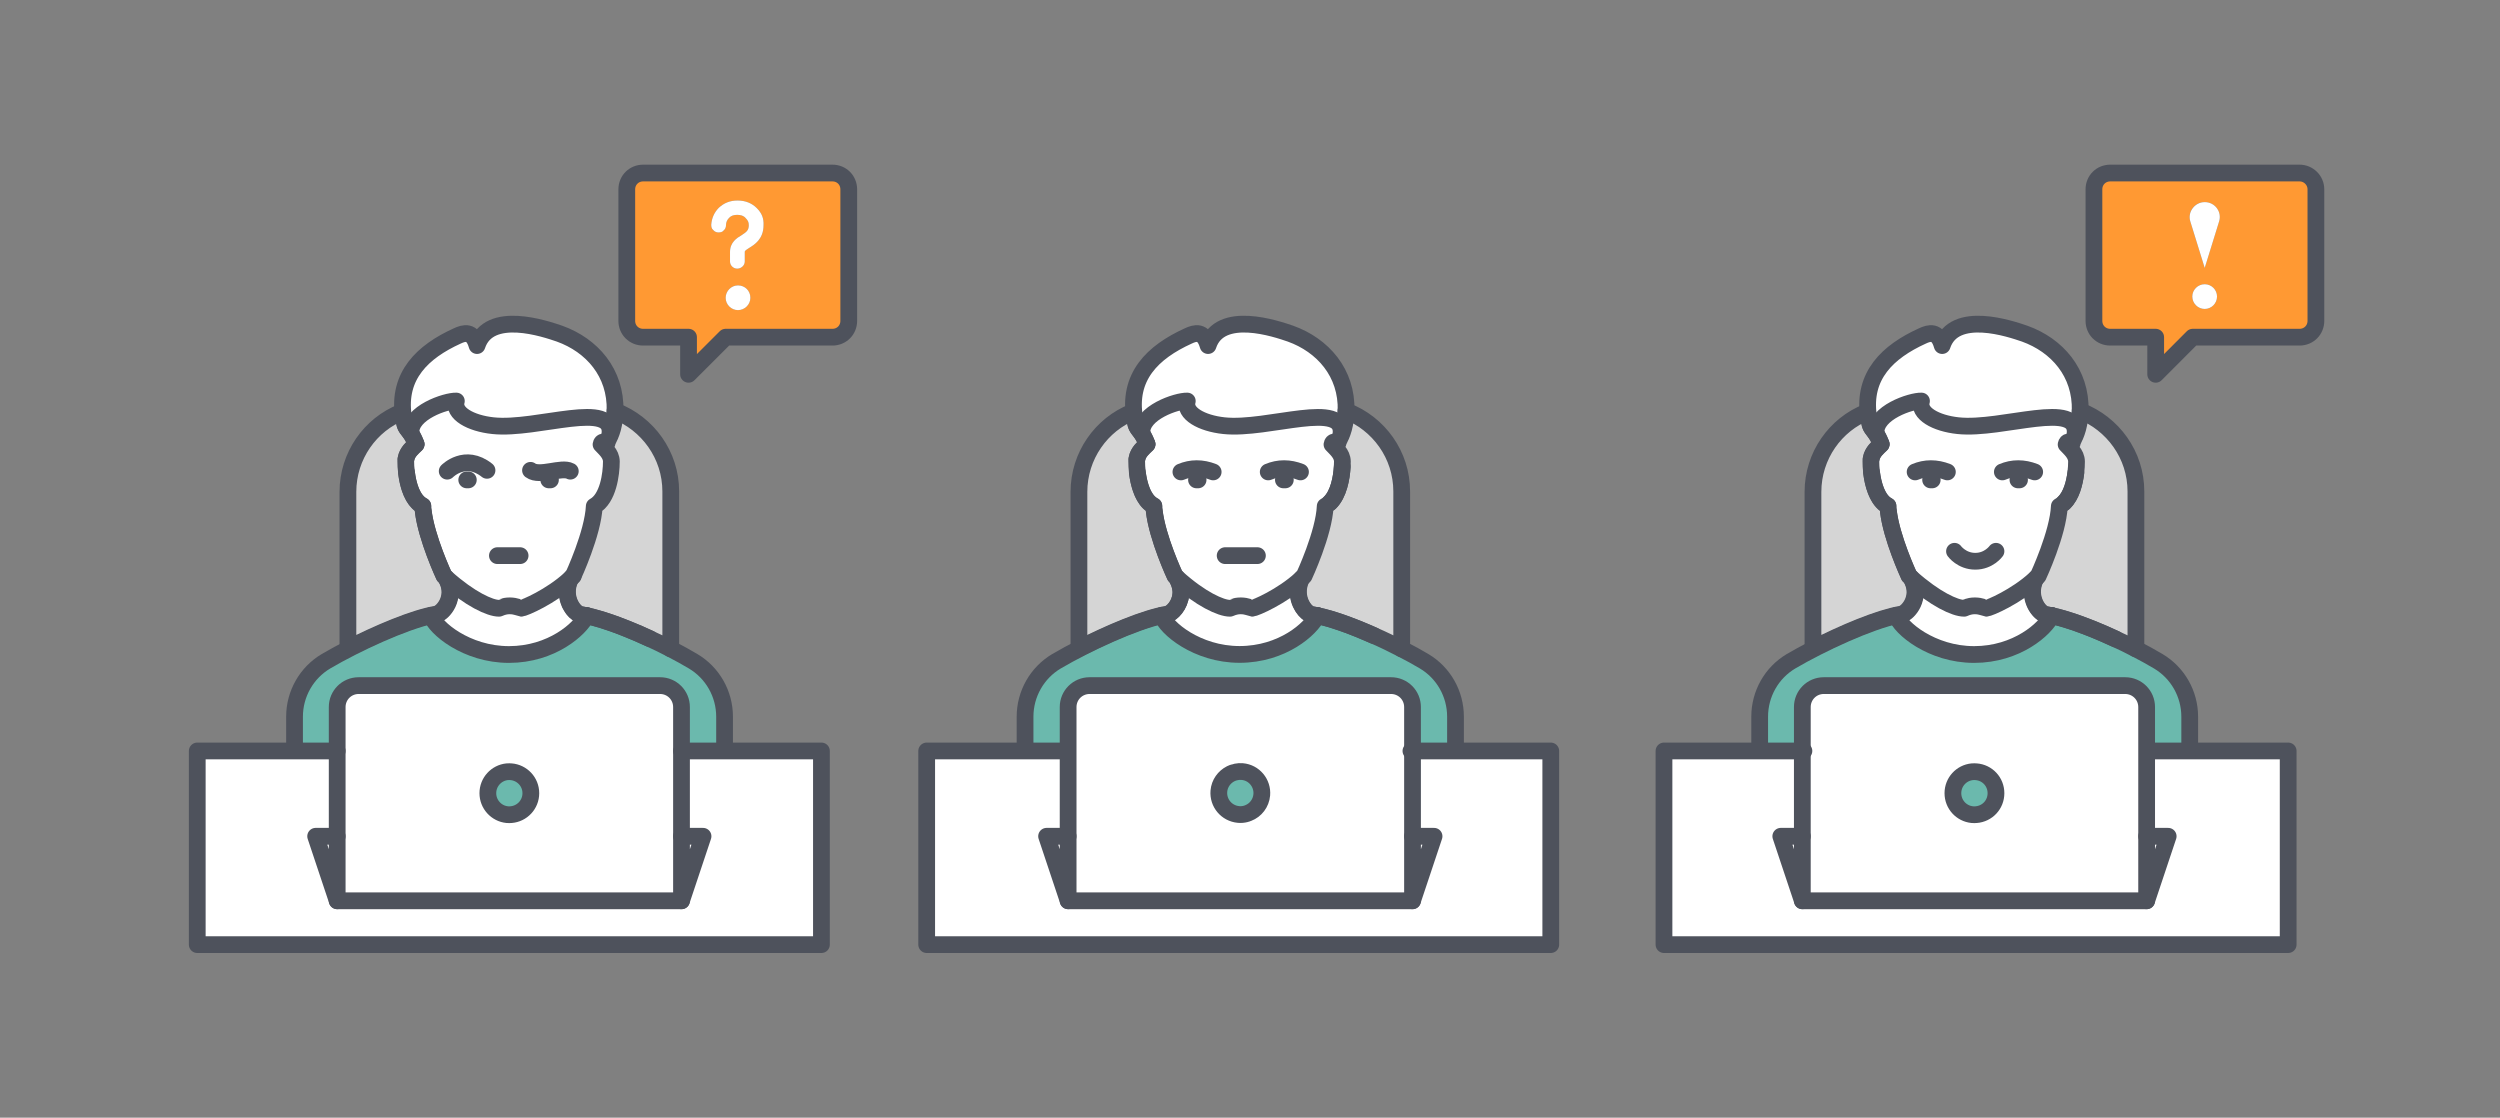 <?xml version="1.0" encoding="UTF-8"?> <svg xmlns="http://www.w3.org/2000/svg" id="Icon_1" data-name="Icon 1" viewBox="0 0 298.35 133.38"><rect x="0" y="0" width="298.35" height="133.38" fill="#808080" stroke="none"/><defs><style> .cls-1 { fill: #fff; } .cls-2 { fill: #f93; } .cls-3 { fill: none; stroke: #4e525c; stroke-linecap: round; stroke-linejoin: round; stroke-width: 2px; } .cls-4 { fill: #d5d5d5; } .cls-5 { fill: #6bb9ad; } </style></defs><g><polygon class="cls-1" points="273.07 89.62 273.07 112.73 198.58 112.73 198.58 89.62 210 89.62 215.09 89.62 215.09 99.8 212.52 99.8 215.09 107.5 256.18 107.5 258.75 99.8 256.18 99.8 256.18 89.62 256.37 89.62 261.32 89.62 273.07 89.62"></polygon><polygon class="cls-1" points="215.09 99.8 215.09 107.5 212.52 99.8 215.09 99.8"></polygon><polygon class="cls-1" points="258.75 99.8 256.18 107.5 256.18 99.8 258.75 99.8"></polygon><path class="cls-1" d="M215.09,89.62v-5.24c0-1.42,1.14-2.56,2.56-2.56h35.96c1.43,0,2.57,1.14,2.57,2.56v23.12h-41.09v-17.88ZM238.2,94.66c0-1.36-1.03-2.46-2.37-2.56-.06-.01-.13-.01-.2-.01-.09,0-.18,0-.26.01-1.33.1-2.37,1.21-2.37,2.56s1.04,2.46,2.37,2.56c.08.01.17.01.26.01.07,0,.14,0,.2-.01,1.34-.1,2.37-1.2,2.37-2.56Z"></path><path class="cls-1" d="M223.88,51.71h0c-.32-.45-.58-.66-.7-1.1-.05-.21-.11-.47-.15-.72-.02-.08-.03-.15-.04-.23-.69-4.85,2.32-7.69,6.42-9.56.81-.38,1.86-.71,2.38,1.14,1.43-4.32,8.18-1.99,9.85-1.42,3.84,1.38,6.75,4.65,6.62,9.22h-.01v.03s-.05-.02-.07-.03c0,.29,0,.62-.04.91-.12.94-.32,1.55-.51,1.98.68-4.35-8.67-.56-13.94-1.13-2.66-.28-4.8-1.47-4.37-2.94-1.19-.05-5.57,1.37-5.43,3.85Z"></path><path class="cls-1" d="M223.87,51.72h0c-.14-2.49,4.24-3.91,5.43-3.86-.43,1.47,1.71,2.66,4.37,2.94,5.27.57,14.62-3.22,13.94,1.13v.02c-.18.41-.34.67-.39.92-.09-.06-.26-.14-.4-.13-.15,0-.28.06-.32.3.38.43,1.24,1.09,1.24,2.04,0,1.48-.38,4.43-2.05,5.33-.14,3.24-2.52,8.33-2.52,8.33-.1.09-.14.14-.24.23l-.09.15c-2.2,2.03-5.43,3.47-5.84,3.47-.05,0-.57-.29-1.33-.29s-1.24.29-1.28.29c-1.07,0-3.45-1.08-6.35-3.66l-.03-.05s.05.05-.19-.19c0,0-2.09-4.47-2.47-7.7-.02-.2-.04-.39-.05-.58v-.05c-1.25-.64-1.77-2.48-1.96-3.99-.06-.5-.08-.96-.08-1.33,0-.11.01-.21.04-.31.15-.79.81-1.31,1.19-1.69,0-.01-.01-.03-.01-.04h.01c-.22-.62-.44-1-.63-1.28Z"></path><path class="cls-5" d="M245.83,73.72c.19.06.39.12.6.18,2.53.77,5.65,2.12,8.4,3.54v-.03s.05.02.07.03c.95.49,1.85.99,2.66,1.47,2.33,1.38,3.76,3.9,3.76,6.62v4.09h-5.14v-5.24c0-1.42-1.14-2.56-2.57-2.56h-35.96c-1.42,0-2.56,1.14-2.56,2.56v5.24h-5.09v-4.09c0-2.72,1.42-5.24,3.75-6.62,3.67-2.15,9.16-4.68,12.57-5.44.42,1.44,4.16,4.64,9.27,4.64s8.5-3.05,9.25-4.63c.31.07.63.15.97.24.01,0,.01,0,.02,0Z"></path><path class="cls-1" d="M228.05,68.93c2.9,2.58,5.28,3.66,6.35,3.66.04,0,.52-.29,1.28-.29s1.28.29,1.33.29c.41,0,3.64-1.44,5.84-3.47l-.05.09c-.77,1.79.12,3.45.94,3.97h.01c.09.07.18.12.27.14.05.01.09.02.13.03.16.02.32.05.5.09.07.02.13.03.19.04-.75,1.58-4.16,4.63-9.25,4.63s-8.85-3.2-9.27-4.64c.21-.05.42-.09.61-.12.81-.14,2.38-2,1.28-4.14h-.01s0,0,0,0c0-.02-.01-.04-.02-.06l-.12-.23Z"></path><path class="cls-1" d="M135.43,50.04c-.92-5.09,2.15-8.02,6.36-9.94.81-.38,1.85-.71,2.38,1.14,1.42-4.32,8.18-1.99,9.84-1.42,3.84,1.38,6.77,4.66,6.63,9.23-.01,0-.01,0-.02,0v.02s-.04-.01-.06-.02c0,.29,0,.62-.05.91-.12.92-.31,1.52-.49,1.95.63-4.3-8.69-.53-13.95-1.1-2.66-.28-4.8-1.47-4.38-2.94-1.19-.05-5.56,1.37-5.42,3.85h-.01c-.32-.45-.58-.66-.7-1.1-.02-.06-.03-.13-.05-.2-.03-.12-.05-.24-.08-.37Z"></path><path class="cls-1" d="M136.26,51.72h.01c-.14-2.49,4.23-3.91,5.42-3.86-.42,1.47,1.72,2.66,4.38,2.94,5.26.57,14.58-3.2,13.95,1.1,0,.01,0,.02-.01.03-.18.42-.34.68-.39.94-.08-.05-.25-.14-.4-.13-.15,0-.28.06-.32.3.38.43,1.23,1.09,1.23,2.04,0,1.48-.38,4.43-2.04,5.33-.15,3.24-2.52,8.33-2.52,8.33-.1.09-.15.14-.24.23l-.09.15c-2.21,2.03-5.43,3.47-5.84,3.47-.05,0-.57-.29-1.33-.29s-1.24.29-1.29.29c-1.06,0-3.48-1.08-6.34-3.66l-.03-.05s.05.05-.19-.19c0,0-2.09-4.47-2.47-7.7-.02-.2-.04-.39-.05-.58v-.05c-1.25-.64-1.78-2.48-1.97-3.99-.06-.5-.08-.96-.08-1.33,0-.11.01-.21.04-.31.16-.79.82-1.31,1.2-1.69-.01-.01-.01-.03-.01-.04h.01c-.22-.61-.44-1-.63-1.28Z"></path><path class="cls-1" d="M140.44,68.93c2.86,2.58,5.28,3.66,6.34,3.66.05,0,.53-.29,1.29-.29s1.28.29,1.33.29c.41,0,3.63-1.44,5.84-3.47l-.05.09h0c-.73,1.69.03,3.26.8,3.87h.01c.09.08.17.14.26.18s.19.08.27.09c.21.03.43.07.65.12-.73,1.58-4.15,4.64-9.26,4.64s-8.84-3.2-9.26-4.64c.21-.05.42-.09.61-.12.58-.1,1.55-1.09,1.65-2.42.01-.19.01-.38-.01-.58-.04-.38-.15-.78-.36-1.19l-.11-.23Z"></path><path class="cls-5" d="M167.28,77.44c.96.49,1.86.99,2.67,1.47,2.33,1.38,3.75,3.9,3.75,6.62v4.09h-5.13v-5.24c0-1.42-1.14-2.56-2.57-2.56h-35.96c-1.43,0-2.57,1.14-2.57,2.56v5.24h-5.14v-4.09c0-2.72,1.43-5.24,3.76-6.62,3.67-2.15,9.16-4.68,12.57-5.44.42,1.44,4.16,4.64,9.26,4.64s8.53-3.06,9.26-4.64h.01c.14.03.28.06.42.1.19.05.39.1.59.15.41.1.83.23,1.27.38,2.4.79,5.23,2.03,7.75,3.34v-.03l.06.03Z"></path><polygon class="cls-1" points="185.07 89.62 185.07 112.73 110.59 112.73 110.59 89.62 122.33 89.62 127.28 89.62 127.47 89.62 127.47 99.8 124.9 99.8 127.47 107.5 168.57 107.5 171.14 99.8 168.57 99.8 168.57 89.62 173.7 89.62 185.07 89.62"></polygon><path class="cls-1" d="M168.57,89.62v17.88h-41.1v-23.12c0-1.42,1.14-2.56,2.57-2.56h35.96c1.43,0,2.57,1.14,2.57,2.56v5.24ZM148.96,97.03c.88-.34,1.53-1.16,1.62-2.17.12-1.41-.92-2.66-2.33-2.78-.24-.02-.48-.01-.71.04-.04,0-.08.01-.12.03-.07.01-.15.03-.22.06-.04,0-.08.02-.12.04-.07.02-.14.05-.21.09-.88.4-1.48,1.29-1.48,2.32,0,1.42,1.15,2.57,2.57,2.57.24,0,.48-.03.7-.1.02-.01.04-.01.06-.02.08-.02.16-.04.23-.08h.01Z"></path><polygon class="cls-1" points="171.14 99.8 168.57 107.5 168.57 99.8 171.14 99.8"></polygon><polygon class="cls-1" points="127.47 99.8 127.47 107.5 124.9 99.8 127.47 99.8"></polygon><polygon class="cls-1" points="40.24 99.8 40.24 107.5 37.67 99.8 40.24 99.8"></polygon><polygon class="cls-1" points="83.9 99.8 81.33 107.5 81.33 99.8 83.9 99.8"></polygon><polygon class="cls-1" points="98.03 89.62 98.03 112.73 23.54 112.73 23.54 89.62 35.15 89.62 40.24 89.62 40.24 99.8 37.67 99.8 40.24 107.5 81.33 107.5 83.9 99.8 81.33 99.8 81.33 89.62 86.47 89.62 98.03 89.62"></polygon><path class="cls-1" d="M60.79,97.23c.06,0,.13,0,.19-.01,1.32-.1,2.37-1.2,2.37-2.56s-1.05-2.46-2.37-2.56c-.06-.01-.13-.01-.19-.01-.09,0-.18,0-.26.01-1.33.1-2.38,1.2-2.38,2.56s1.05,2.46,2.38,2.56c.08.01.17.01.26.01ZM81.33,99.8v7.7h-41.09v-23.12c0-1.42,1.14-2.56,2.57-2.56h35.96c1.42,0,2.56,1.14,2.56,2.56v15.42Z"></path><path class="cls-5" d="M79.99,77.41l.06.03c.95.49,1.85.99,2.66,1.47,2.33,1.38,3.76,3.9,3.76,6.62v4.09h-5.14v-5.24c0-1.42-1.14-2.56-2.56-2.56h-35.96c-1.43,0-2.57,1.14-2.57,2.56v5.24h-5.09v-4.09c0-2.72,1.43-5.24,3.76-6.62,3.67-2.15,9.15-4.67,12.56-5.44.42,1.44,4.16,4.64,9.27,4.64s8.5-3.05,9.25-4.63c.31.07.63.15.97.24.21.06.41.12.62.18.21.05.43.12.65.2,2.4.79,5.24,2.03,7.76,3.34v-.03Z"></path><path class="cls-1" d="M53.21,68.93c2.89,2.58,5.28,3.66,6.34,3.66.05,0,.52-.29,1.28-.29s1.29.29,1.34.29c.4,0,3.63-1.44,5.83-3.47l-.05.09c-.38.89-.35,1.74-.12,2.44.04.15.1.3.17.44h.01c.1.22.22.41.34.57,0,0,0,0,0,.01.08.11.17.21.26.29h.01c.08.09.17.16.26.22h.01c.09.07.19.12.27.14.05.01.09.02.13.03.17.03.35.06.54.1l.15.03c-.75,1.58-4.15,4.63-9.25,4.63s-8.85-3.2-9.27-4.64c.21-.05.41-.09.61-.12.81-.14,2.38-2,1.29-4.14h-.02s-.02-.03-.03-.05l-.11-.23Z"></path><path class="cls-1" d="M48.32,50.61c-.05-.21-.1-.47-.15-.72-.02-.08-.03-.15-.04-.23-.69-4.85,2.32-7.69,6.42-9.56.81-.38,1.86-.71,2.38,1.14,1.43-4.32,8.18-1.99,9.85-1.42,3.84,1.38,6.75,4.65,6.62,9.22h-.01v.02s-.04-.01-.06-.02c0,.29,0,.62-.05.91-.12.94-.32,1.55-.51,1.98.69-4.35-8.66-.56-13.93-1.13-2.67-.28-4.81-1.47-4.38-2.94-1.19-.05-5.57,1.37-5.42,3.85h0c-.33-.45-.59-.66-.71-1.1Z"></path><path class="cls-1" d="M49.04,51.71c-.15-2.48,4.23-3.9,5.42-3.85-.43,1.47,1.71,2.66,4.38,2.94,5.27.57,14.62-3.22,13.93,1.13v.02c-.18.41-.33.67-.38.92-.08-.05-.25-.14-.4-.13-.15,0-.29.06-.33.3.38.43,1.24,1.09,1.24,2.04,0,1.48-.38,4.43-2.05,5.33-.14,3.24-2.52,8.33-2.52,8.33-.09.09-.14.14-.24.23l-.09.15c-2.2,2.03-5.43,3.47-5.83,3.47-.05,0-.58-.29-1.34-.29s-1.23.29-1.28.29c-1.06,0-3.45-1.08-6.34-3.66l-.03-.05s.04.05-.19-.19c0,0-2.09-4.47-2.48-7.7-.02-.2-.04-.39-.05-.58v-.05c-1.24-.64-1.77-2.48-1.95-3.99-.07-.5-.09-.96-.09-1.33,0-.11.01-.21.04-.31.16-.79.82-1.31,1.2-1.69,0-.01-.01-.03-.01-.04h.01c-.22-.62-.44-1-.63-1.28h0Z"></path><path class="cls-2" d="M263.11,33.92c-.81,0-1.48.66-1.48,1.47s.67,1.48,1.48,1.48,1.47-.67,1.47-1.48-.66-1.47-1.47-1.47ZM263.11,31.97l1.71-5.52c.38-1.14-.47-2.33-1.71-2.33s-2.09,1.19-1.71,2.33l1.71,5.52ZM276.38,22.6v15.69c0,1.1-.86,1.95-1.95,1.95h-12.75l-4.42,4.43v-4.43h-5.42c-1.1,0-1.95-.85-1.95-1.95v-15.69c0-1.1.85-1.95,1.95-1.95h22.59c1.05,0,1.95.85,1.95,1.95Z"></path><path class="cls-1" d="M263.11,24.12c1.24,0,2.09,1.19,1.71,2.33l-1.71,5.52-1.71-5.52c-.38-1.14.52-2.33,1.71-2.33Z"></path><path class="cls-1" d="M263.11,33.92c.81,0,1.47.66,1.47,1.47s-.66,1.48-1.47,1.48-1.48-.67-1.48-1.48.67-1.47,1.48-1.47Z"></path><path class="cls-5" d="M249.75,75.07c.9.36,1.82.76,2.73,1.19-.91-.42-1.83-.82-2.73-1.19Z"></path><path class="cls-5" d="M249.75,75.07c-.3-.12-.6-.23-.9-.35.29.1.59.22.9.35Z"></path><path class="cls-5" d="M254.83,77.44c-2.75-1.42-5.87-2.77-8.4-3.54.76.22,1.58.5,2.42.82.3.12.6.23.9.35.9.37,1.82.77,2.73,1.19.8.36,1.59.75,2.35,1.15v.03Z"></path><path class="cls-5" d="M248.24,49.07h.01c0,.13,0,.25-.02.38.01-.13.01-.26.01-.38Z"></path><path class="cls-5" d="M246.33,59.98c.85-.85,1.24-2.32,1.4-3.57-.14,1.25-.52,2.74-1.4,3.57Z"></path><path class="cls-5" d="M248.19,49.95c-.24,1.9-.81,2.42-.9,2.95,0,0-.02-.02-.06-.03.05-.25.21-.51.39-.92v-.02c.19-.43.39-1.04.51-1.98.04-.29.04-.62.04-.91.02,0,.05.02.07.03,0,.12,0,.25-.01.38,0,.17-.01.34-.04.5Z"></path><path class="cls-4" d="M244.84,73.47c-.23-.05-.44-.09-.65-.12-.85-.14-2.23-2.05-1.33-4.14l.15-.24.23-.23s2.38-5.09,2.52-8.33c.21-.11.4-.26.57-.43.88-.83,1.26-2.32,1.4-3.57.06-.5.08-.96.08-1.33,0-.95-.86-1.61-1.24-2.04.04-.2.14-.28.26-.3.19.01.39.16.39.16,0-.01,0-.02.01-.03.04.01.06.03.06.03.09-.53.66-1.05.9-2.95.03-.16.04-.33.04-.5.02-.13.02-.25.02-.38,3.86,1.5,6.58,5.24,6.58,9.58v18.76c-.76-.4-1.55-.79-2.35-1.15-.91-.43-1.83-.83-2.73-1.19-.31-.13-.61-.25-.9-.35-1.18-.46-2.3-.83-3.3-1.08-.25-.07-.48-.12-.71-.17Z"></path><path class="cls-5" d="M246.43,73.9c-.21-.06-.41-.12-.6-.18.19.05.39.11.6.18Z"></path><path class="cls-5" d="M245.55,73.64c1,.25,2.12.62,3.3,1.08-.84-.32-1.66-.6-2.42-.82-.21-.07-.41-.13-.6-.18-.01,0-.01,0-.02,0-.09-.03-.18-.05-.26-.08Z"></path><path class="cls-5" d="M245.55,73.64c.08.03.17.05.26.08-.34-.09-.66-.17-.97-.24.23.04.46.1.71.16Z"></path><path class="cls-5" d="M245.55,73.64c-.25-.06-.48-.12-.71-.16h0c.23.04.46.09.71.16Z"></path><path class="cls-5" d="M244.84,73.47h0c-.06,0-.12,0-.19-.03.06.01.12.02.19.03Z"></path><path class="cls-5" d="M243.75,73.18c.1.06.19.11.27.14-.09-.02-.18-.07-.27-.14Z"></path><path class="cls-5" d="M243.01,68.97c-.05.05-.11.1-.16.15l.09-.15c.1-.09.14-.14.24-.23,0,0,2.38-5.09,2.52-8.33,1.67-.9,2.05-3.85,2.05-5.33,0-.95-.86-1.61-1.24-2.04.04-.24.17-.3.32-.3-.12.02-.22.1-.26.3.38.43,1.24,1.09,1.24,2.04,0,.37-.02.83-.08,1.33-.16,1.25-.55,2.72-1.4,3.57-.17.17-.36.32-.57.43-.14,3.24-2.52,8.33-2.52,8.33l-.23.23Z"></path><path class="cls-5" d="M242.85,69.12c.05-.05.11-.1.16-.15l-.15.24c-.9,2.09.48,4,1.33,4.14.21.03.42.07.65.12-.07,0-.13-.02-.19-.03-.18-.04-.34-.07-.5-.09-.04-.01-.08-.02-.13-.03-.08-.03-.17-.08-.27-.14h-.01c-.82-.52-1.71-2.18-.94-3.97l.05-.09Z"></path><path class="cls-5" d="M235.83,92.1c1.3.13,2.31,1.23,2.31,2.56s-1.01,2.43-2.31,2.56c-.06.01-.13.01-.2.01-.09,0-.18,0-.26-.01-1.3-.13-2.31-1.22-2.31-2.56s1.01-2.43,2.31-2.56c.08-.01.17-.01.26-.01.07,0,.14,0,.2.01Z"></path><path class="cls-4" d="M233.06,94.66c0,1.34,1.01,2.43,2.31,2.56-1.33-.1-2.37-1.21-2.37-2.56s1.04-2.46,2.37-2.56c-1.3.13-2.31,1.22-2.31,2.56Z"></path><path class="cls-5" d="M225.25,60.36h0c-.08-.03-.16-.08-.24-.14.08.05.16.1.24.14Z"></path><path class="cls-4" d="M216.37,58.7c0-4.31,2.68-8.05,6.46-9.53.02.16.15.93.28,1.44.19.72.76.81,1.33,2.38-.43.43-1.24,1.05-1.24,2.05,0,1.39.34,4.15,1.79,5.17.01,0,.02,0,.02,0,.08.06.16.11.24.15.14,3.24,2.52,8.32,2.52,8.32l.05.05c.18.18.14.14.14.14l.14.28c1.1,2.14-.47,4-1.28,4.14-2.61.43-6.85,2.22-10.45,4.06v-18.66Z"></path><path class="cls-5" d="M216.31,58.7c0-4.33,2.71-8.09,6.51-9.56,0,0,0,.01.01.03-3.78,1.48-6.46,5.22-6.46,9.53v18.66l-.06.03v-18.69Z"></path><path class="cls-5" d="M163.96,75.85c-.61-.27-1.22-.53-1.83-.78.6.24,1.22.5,1.83.78Z"></path><path class="cls-5" d="M161.24,74.72c.3.11.59.22.89.35-.29-.12-.59-.23-.89-.35Z"></path><path class="cls-5" d="M167.22,77.44c-2.52-1.31-5.35-2.55-7.75-3.34.45.14.92.31,1.4.48.13.04.25.09.37.14.3.12.6.23.89.35.61.25,1.22.51,1.83.78,1.11.48,2.21,1.02,3.26,1.56v.03Z"></path><path class="cls-5" d="M160.62,49.06s.01.01.02.01c0,.29-.02.58-.06.88.04-.28.04-.61.04-.89Z"></path><path class="cls-5" d="M159.62,52.87c.05-.26.21-.52.39-.94.01,0,.01-.02.01-.03.18-.43.37-1.03.49-1.95.05-.29.05-.62.05-.91.02,0,.04.02.06.02,0,.28,0,.61-.04.89-.24,1.9-.81,2.42-.91,2.95,0,0-.02-.01-.05-.03Z"></path><path class="cls-5" d="M158.72,59.98c1.02-1.01,1.38-2.94,1.46-4.28-.07,1.35-.42,3.28-1.46,4.28Z"></path><path class="cls-4" d="M157.19,73.46c-.21-.04-.42-.08-.61-.11-.86-.14-2.23-2.05-1.33-4.14l.13-.23h.01c.1-.1.14-.15.24-.24,0,0,2.38-5.09,2.52-8.33.21-.11.4-.26.57-.43,1.04-1,1.39-2.93,1.46-4.28.01-.23.02-.44.02-.62,0-.95-.86-1.61-1.24-2.04.03-.21.14-.28.26-.3.19.01.39.16.39.16,0-.01,0-.02.01-.03.03.02.05.03.05.03.1-.53.67-1.05.91-2.95.04-.3.06-.59.06-.88,3.86,1.5,6.58,5.24,6.58,9.58v18.76c-1.05-.54-2.15-1.08-3.26-1.56-.61-.28-1.23-.54-1.83-.78-.3-.13-.59-.24-.89-.35-.12-.05-.24-.1-.37-.14-1.04-.39-2.04-.72-2.94-.94-.26-.07-.51-.13-.74-.18Z"></path><path class="cls-5" d="M160.87,74.58c-.48-.17-.95-.34-1.4-.48-.44-.15-.86-.28-1.27-.38-.09-.03-.18-.05-.27-.08.9.22,1.9.55,2.94.94Z"></path><path class="cls-5" d="M158.2,73.72c-.2-.05-.4-.1-.59-.15.1.02.21.05.32.07.09.03.18.05.27.08Z"></path><path class="cls-5" d="M157.93,73.64c-.11-.02-.22-.05-.32-.07-.14-.04-.28-.07-.42-.1h0c.23.04.48.1.74.17Z"></path><path class="cls-5" d="M156,73.08c.09.07.18.13.26.18-.09-.04-.17-.1-.26-.18Z"></path><path class="cls-5" d="M158.15,60.41c-.14,3.24-2.52,8.33-2.52,8.33-.1.09-.14.14-.24.23h-.01c-.05.06-.09.11-.14.15l.09-.15c.09-.09.14-.14.24-.23,0,0,2.37-5.09,2.52-8.33,1.66-.9,2.04-3.85,2.04-5.33,0-.95-.85-1.61-1.23-2.04.04-.24.17-.3.32-.3-.12.02-.23.09-.26.3.38.43,1.24,1.09,1.24,2.04,0,.18,0,.39-.02.62-.08,1.34-.44,3.27-1.46,4.28-.17.17-.36.32-.57.43Z"></path><path class="cls-5" d="M155.99,73.08c-.76-.63-1.51-2.18-.8-3.86h0s.05-.1.05-.1c.05-.04.09-.09.14-.14l-.13.23c-.9,2.09.47,4,1.33,4.14.19.03.4.07.61.11h0s-.01,0-.01,0c-.22-.05-.44-.09-.65-.12-.08-.01-.18-.05-.27-.09-.08-.05-.17-.11-.26-.18h-.01Z"></path><path class="cls-5" d="M155.19,69.22c-.71,1.68.04,3.23.8,3.86-.77-.61-1.53-2.18-.8-3.86Z"></path><path class="cls-5" d="M147.96,92.09c1.41,0,2.56,1.15,2.56,2.57,0,1.06-.64,1.97-1.56,2.37h-.01c-.08.03-.15.06-.23.08-.02.01-.04.01-.06.02-.27.07-.56.1-.86.07-1.42-.13-2.46-1.37-2.34-2.79.08-.92.64-1.68,1.41-2.07l.21-.09s.08-.03.12-.04c.07-.03.14-.05.22-.06.04-.02.08-.03.12-.03.14-.02.28-.03.42-.03Z"></path><path class="cls-4" d="M147.08,92.25l-.21.09c.07-.04.14-.07.21-.09Z"></path><path class="cls-4" d="M145.46,94.41c-.12,1.42.92,2.66,2.34,2.79.3.03.59,0,.86-.07-.22.07-.46.1-.7.1-1.42,0-2.57-1.15-2.57-2.57,0-1.03.6-1.92,1.48-2.32-.77.39-1.33,1.15-1.41,2.07Z"></path><path class="cls-4" d="M135.21,49.16c.03.14.15.93.28,1.45.19.72.76.81,1.34,2.38-.43.43-1.24,1.05-1.24,2.05,0,1.31.3,3.83,1.54,4.96.08.09.17.16.27.22.07.06.15.11.23.15.15,3.24,2.52,8.32,2.52,8.32.24.24.2.19.2.19l.14.28c1.09,2.14-.48,4-1.29,4.14-2.59.43-6.84,2.22-10.44,4.06v-18.66c0-4.31,2.68-8.05,6.45-9.54Z"></path><path class="cls-5" d="M135.21,49.16c-3.77,1.49-6.45,5.23-6.45,9.54v18.66s-.05.02-.07.03v-18.69c0-4.33,2.71-8.09,6.52-9.56v.02Z"></path><path class="cls-2" d="M89.55,35.54c0-.86-.67-1.48-1.48-1.48s-1.47.67-1.47,1.48.66,1.47,1.47,1.47,1.48-.67,1.48-1.47ZM88.98,26.02c.28.29.38.48.38.86,0,.62-.29.81-.86,1.19-.57.33-1.38.85-1.38,2v1.14c0,.47.38.85.86.85s.9-.38.9-.85v-1.14c0-.1,0-.15.52-.48.62-.38,1.72-1.05,1.72-2.71.04-.81-.19-1.43-.81-2.05-.57-.57-1.33-.9-2.29-.9-.9,0-1.61.29-2.23.86-.57.57-.86,1.28-.91,2.04,0,.24.05.48.24.62.15.19.38.29.62.29s.48-.05.62-.24c.19-.15.28-.38.28-.62,0-.38.15-.67.39-.9.23-.24.52-.34.95-.34s.76.1,1,.38ZM99.34,20.65c1.1,0,1.95.85,1.95,1.95v15.69c0,1.1-.85,1.95-1.95,1.95h-12.74l-4.43,4.43v-4.43h-5.42c-1.09,0-1.95-.85-1.95-1.95v-15.69c0-1.1.86-1.95,1.95-1.95h22.59Z"></path><path class="cls-1" d="M88.07,34.06c.81,0,1.48.62,1.48,1.48,0,.8-.67,1.47-1.48,1.47s-1.47-.67-1.47-1.47.66-1.48,1.47-1.48Z"></path><path class="cls-1" d="M90.31,24.83c.62.62.85,1.24.81,2.05,0,1.66-1.1,2.33-1.72,2.71-.52.33-.52.38-.52.48v1.14c0,.47-.43.85-.9.85s-.86-.38-.86-.85v-1.14c0-1.15.81-1.67,1.38-2,.57-.38.86-.57.86-1.19,0-.38-.1-.57-.38-.86-.24-.28-.58-.38-1-.38s-.72.1-.95.34c-.24.23-.39.52-.39.9,0,.24-.09.47-.28.62-.14.19-.38.24-.62.24s-.47-.1-.62-.29c-.19-.14-.24-.38-.24-.62.05-.76.34-1.47.91-2.04.62-.57,1.33-.86,2.23-.86.96,0,1.72.33,2.29.9Z"></path><path class="cls-5" d="M74.9,75.07c.87.34,1.76.73,2.63,1.14-.88-.4-1.76-.79-2.63-1.14Z"></path><path class="cls-5" d="M74.01,74.72c.3.11.59.22.89.35-.3-.12-.6-.23-.89-.35Z"></path><path class="cls-5" d="M79.99,77.44c-2.52-1.31-5.36-2.55-7.76-3.34.46.14.93.31,1.41.48.12.04.25.09.37.14.29.12.59.23.89.35.87.35,1.75.74,2.63,1.14.84.38,1.67.79,2.46,1.2v.03Z"></path><path class="cls-5" d="M73.39,49.06h.01c0,.14,0,.26-.02.39.01-.13.01-.27.01-.39Z"></path><path class="cls-5" d="M73.28,49.95c.05-.29.05-.62.05-.91.02,0,.04.02.06.02,0,.12,0,.26-.01.39,0,.17-.01.34-.04.5-.23,1.9-.81,2.42-.9,2.95,0,0-.02-.01-.05-.03.05-.25.2-.51.38-.92v-.02c.19-.43.39-1.04.51-1.98Z"></path><path class="cls-4" d="M68.28,68.86s.07-.08.12-.12c0,0,2.37-5.09,2.52-8.33,1.66-.9,2.04-3.85,2.04-5.33,0-.95-.85-1.61-1.23-2.04.03-.21.14-.28.26-.3.19.01.39.16.39.16,0-.01,0-.02.01-.03.03.02.05.03.05.03.09-.53.67-1.05.9-2.95.03-.16.04-.33.04-.5.02-.13.02-.25.02-.38,3.86,1.5,6.59,5.24,6.59,9.58v18.76c-.79-.41-1.62-.82-2.46-1.2-.87-.41-1.76-.8-2.63-1.14-.3-.13-.59-.24-.89-.35-.12-.05-.25-.1-.37-.14-1.05-.39-2.05-.72-2.94-.94-.24-.07-.47-.12-.7-.17-.22-.05-.44-.09-.65-.12-.86-.14-2.24-2.05-1.33-4.14l.14-.24s.08-.08.12-.11Z"></path><path class="cls-5" d="M73.64,74.58c-.48-.17-.95-.34-1.41-.48-.22-.08-.44-.15-.65-.2-.21-.07-.42-.13-.62-.18-.09-.03-.18-.05-.26-.08.89.22,1.89.55,2.94.94Z"></path><path class="cls-5" d="M71.58,73.9c-.21-.06-.41-.12-.62-.18.2.05.41.11.62.18Z"></path><path class="cls-5" d="M70.7,73.64c.08.03.17.05.26.08-.34-.09-.66-.17-.97-.24.23.04.46.1.71.16Z"></path><path class="cls-5" d="M70.7,73.64c-.25-.06-.48-.12-.71-.16,0-.01.01-.01.01-.01.23.05.46.1.7.17Z"></path><path class="cls-5" d="M69.99,73.48l-.15-.03.15.03Z"></path><path class="cls-5" d="M68.9,73.18c.1.06.19.11.27.14-.08-.02-.18-.07-.27-.14Z"></path><path class="cls-5" d="M68.63,72.96c.09.09.18.16.26.22-.09-.06-.18-.13-.26-.22Z"></path><path class="cls-5" d="M68.36,72.67c.09.1.17.2.26.29-.09-.08-.18-.18-.26-.29Z"></path><path class="cls-5" d="M68.4,68.74s-.09.08-.12.12l.12-.12Z"></path><path class="cls-5" d="M70.92,60.41c-.15,3.24-2.52,8.33-2.52,8.33l-.12.12s-.08.06-.12.11c-.05.05-.1.1-.16.15l.09-.15c.1-.09.15-.14.24-.23,0,0,2.38-5.09,2.52-8.33,1.67-.9,2.05-3.85,2.05-5.33,0-.95-.86-1.61-1.24-2.04.04-.24.18-.3.33-.3-.12.02-.23.09-.26.3.38.43,1.23,1.09,1.23,2.04,0,1.48-.38,4.43-2.04,5.33Z"></path><path class="cls-5" d="M68.01,72.1c.1.21.22.4.34.56-.12-.16-.24-.35-.34-.56Z"></path><path class="cls-5" d="M67.83,71.65c.05.15.11.3.17.44-.07-.14-.13-.29-.17-.44Z"></path><path class="cls-5" d="M69.3,73.35s-.08-.02-.13-.03c-.08-.03-.17-.08-.27-.14h-.01c-.08-.06-.17-.13-.26-.22h-.01c-.09-.09-.17-.19-.26-.29,0-.01,0-.01,0-.01-.12-.16-.24-.35-.34-.56h-.01c-.06-.15-.12-.3-.17-.45-.23-.7-.26-1.55.12-2.44l.05-.09c.06-.05.11-.1.16-.15l-.14.24c-.91,2.09.47,4,1.33,4.14.21.03.43.07.65.12,0,0-.01,0-.01.01l-.15-.03c-.19-.04-.37-.07-.54-.1Z"></path><path class="cls-5" d="M60.98,92.1c1.3.13,2.31,1.23,2.31,2.56s-1.01,2.43-2.31,2.56c-.06.01-.13.01-.19.01-.09,0-.18,0-.26-.01-1.3-.13-2.31-1.23-2.31-2.56s1.01-2.43,2.31-2.56c.08-.01.17-.01.26-.01.06,0,.13,0,.19.01Z"></path><path class="cls-4" d="M58.22,94.66c0,1.33,1.01,2.43,2.31,2.56-1.33-.1-2.38-1.2-2.38-2.56s1.05-2.46,2.38-2.56c-1.3.13-2.31,1.23-2.31,2.56Z"></path><path class="cls-5" d="M50.4,60.36h0c-.08-.03-.16-.08-.24-.14.08.05.16.1.24.14Z"></path><path class="cls-4" d="M47.98,49.17c.02.16.16.93.28,1.44.19.72.76.81,1.33,2.38-.43.43-1.23,1.05-1.23,2.05,0,1.31.3,3.83,1.54,4.96.07.08.16.14.24.21.01,0,.02,0,.02,0,.08.06.16.11.24.15.14,3.24,2.52,8.32,2.52,8.32.24.24.19.19.19.19l.14.28c1.1,2.14-.47,4-1.28,4.14-2.61.43-6.85,2.22-10.45,4.06v-18.66c0-4.31,2.68-8.05,6.46-9.53Z"></path><path class="cls-5" d="M41.46,58.7c0-4.33,2.71-8.09,6.51-9.56,0,0,0,.01.01.03-3.78,1.48-6.46,5.22-6.46,9.53v18.66l-.06.03v-18.69Z"></path></g><g><polyline class="cls-3" points="168.38 89.62 168.57 89.62 173.7 89.62 185.07 89.62 185.07 112.73 110.59 112.73 110.59 89.62 122.33 89.62 127.28 89.62"></polyline><path class="cls-3" d="M148.96,97.03c.88-.34,1.53-1.16,1.62-2.17.12-1.41-.92-2.66-2.33-2.78-.24-.02-.48-.01-.71.04-.04,0-.08.01-.12.03-.07.01-.15.03-.22.06-.04,0-.08.02-.12.04l-.21.09c-.77.39-1.33,1.15-1.41,2.07-.12,1.42.92,2.66,2.34,2.79.3.03.59,0,.86-.07.02-.01.04-.01.06-.02.08-.02.16-.04.23-.08h.01Z"></path><path class="cls-3" d="M127.47,99.8v-15.42c0-1.42,1.14-2.56,2.57-2.56h35.96c1.43,0,2.57,1.14,2.57,2.56v15.42"></path><line class="cls-3" x1="168.57" y1="107.5" x2="127.47" y2="107.5"></line><polygon class="cls-3" points="168.57 99.8 168.57 107.5 171.14 99.8 168.57 99.8"></polygon><polygon class="cls-3" points="127.47 99.8 124.9 99.8 127.47 107.5 127.47 99.8"></polygon><path class="cls-3" d="M158.72,59.98c1.04-1,1.39-2.93,1.46-4.28"></path><path class="cls-3" d="M137.75,60.99c.36,3.23,2.47,7.75,2.47,7.75.07.07.15.13.22.19,2.86,2.58,5.28,3.66,6.34,3.66.05,0,.53-.29,1.29-.29s1.28.29,1.33.29c.41,0,3.63-1.44,5.84-3.47.05-.04.09-.09.14-.14"></path><path class="cls-3" d="M135.73,56.37c.15,1.26.54,2.79,1.4,3.63.09.08.18.16.27.22.07.06.15.11.23.15.02.01.05.03.07.04"></path><path class="cls-3" d="M136.88,53s0,.03.01.04c-.38.38-1.04.9-1.2,1.69"></path><path class="cls-3" d="M135.51,50.41c.01.08.03.16.05.25.19.7.75.81,1.31,2.34"></path><path class="cls-3" d="M160.58,49.95c.04-.3.06-.59.06-.88t0-.02c.14-4.57-2.79-7.85-6.63-9.23-1.66-.57-8.42-2.9-9.84,1.42-.53-1.85-1.57-1.52-2.38-1.14-4.21,1.92-7.28,4.85-6.36,9.94"></path><path class="cls-3" d="M136.27,51.71c-.14-2.48,4.23-3.9,5.42-3.85-.42,1.47,1.72,2.66,4.38,2.94,5.26.57,14.58-3.2,13.95,1.1,0,.01,0,.02-.01.03v.02"></path><path class="cls-3" d="M140.92,70.93c-.1,1.33-1.07,2.32-1.65,2.42-.19.03-.4.07-.61.12-3.41.76-8.9,3.29-12.57,5.44-2.33,1.38-3.76,3.9-3.76,6.62v3.99"></path><path class="cls-3" d="M140.55,69.21c.2.39.31.77.36,1.14"></path><path class="cls-3" d="M157.18,73.47c-.22-.05-.44-.09-.65-.12-.08-.01-.18-.05-.27-.09-.08-.05-.17-.11-.26-.18h-.01c-.76-.63-1.51-2.18-.8-3.86h0"></path><path class="cls-3" d="M160.87,74.58c-.48-.17-.95-.34-1.4-.48-.44-.15-.86-.28-1.27-.38-.09-.03-.18-.05-.27-.08-.11-.02-.22-.05-.32-.07-.14-.04-.28-.07-.42-.1"></path><path class="cls-3" d="M163.96,75.85c-.61-.27-1.22-.53-1.83-.78-.29-.12-.59-.23-.89-.35"></path><path class="cls-3" d="M173.7,89.52v-3.99c0-2.72-1.42-5.24-3.75-6.62-.81-.48-1.71-.98-2.67-1.47"></path><line class="cls-3" x1="142.79" y1="57.27" x2="142.98" y2="57.27"></line><line class="cls-3" x1="153.16" y1="57.27" x2="153.39" y2="57.27"></line><path class="cls-3" d="M140.93,56.32c1.24-.52,2.52-.52,3.85,0"></path><path class="cls-3" d="M151.35,56.32c1.24-.52,2.52-.52,3.85,0"></path><path class="cls-3" d="M157.2,73.44s0,.01,0,.02h0s-.01,0-.01,0c-.73,1.58-4.15,4.64-9.26,4.64s-8.84-3.2-9.26-4.64c0,0-.01-.02-.01-.03"></path><path class="cls-3" d="M167.28,77.44l-.06-.03c-1.05-.54-2.15-1.08-3.26-1.56-.61-.28-1.23-.54-1.83-.78-.3-.13-.59-.24-.89-.35-.12-.05-.24-.1-.37-.14-1.04-.39-2.04-.72-2.94-.94-.26-.07-.51-.13-.74-.18-.21-.04-.42-.08-.61-.11-.86-.14-2.23-2.05-1.33-4.14l.13-.23h.01c.1-.1.14-.15.24-.24,0,0,2.38-5.09,2.52-8.33.21-.11.4-.26.57-.43,1.02-1.01,1.38-2.94,1.46-4.28.01-.23.02-.44.02-.62,0-.95-.86-1.61-1.24-2.04.03-.21.14-.28.26-.3.15-.01.32.08.4.13.03.02.05.03.05.03.1-.53.67-1.05.91-2.95.04-.28.04-.61.04-.89v-.02s.01,0,.02,0c3.89,1.48,6.64,5.24,6.64,9.6v18.79Z"></path><path class="cls-3" d="M135.51,50.41c.02.07.03.14.05.2.12.44.38.65.7,1.11.19.28.41.67.63,1.27h-.01s-.01.01-.01.01c-.38.39-1.05.92-1.18,1.73-.03.1-.04.2-.04.31,0,.37.02.83.08,1.33.19,1.51.72,3.35,1.97,3.99v.05c.01.19.03.38.05.58.38,3.23,2.47,7.7,2.47,7.7.24.24.19.19.19.19l.03.05.11.23c.21.41.32.81.36,1.19.02.2.02.39.01.58-.12,1.31-1.08,2.27-1.65,2.37-2.62.43-6.9,2.24-10.51,4.09v-18.69c0-4.31,2.68-8.05,6.45-9.54.02,0,.04-.01.06-.02,0,0,.07.44.16.9.03.13.05.25.08.37Z"></path><polyline class="cls-3" points="256.37 89.62 261.32 89.62 273.07 89.62 273.07 112.73 198.58 112.73 198.58 89.62 210 89.62 215.09 89.62 215.28 89.62"></polyline><path class="cls-3" d="M235.83,92.1c1.34.1,2.37,1.2,2.37,2.56s-1.03,2.46-2.37,2.56c-.06.01-.13.01-.2.01-.09,0-.18,0-.26-.01-1.3-.13-2.31-1.22-2.31-2.56s1.01-2.43,2.31-2.56c.08-.01.17-.01.26-.01.07,0,.14,0,.2.01Z"></path><path class="cls-3" d="M215.09,99.8v-15.42c0-1.42,1.14-2.56,2.56-2.56h35.96c1.43,0,2.57,1.14,2.57,2.56v15.42"></path><line class="cls-3" x1="256.18" y1="107.5" x2="215.09" y2="107.5"></line><polygon class="cls-3" points="256.18 99.8 256.18 107.5 258.75 99.8 256.18 99.8"></polygon><polygon class="cls-3" points="215.09 99.8 212.52 99.8 215.09 107.5 215.09 99.8"></polygon><path class="cls-3" d="M246.33,59.98c.88-.83,1.26-2.32,1.4-3.57"></path><path class="cls-3" d="M225.36,60.99c.34,3.12,2.33,7.45,2.46,7.75h.01c.07.07.15.13.22.19,2.9,2.58,5.28,3.66,6.35,3.66.04,0,.52-.29,1.28-.29s1.28.29,1.33.29c.41,0,3.64-1.44,5.84-3.47.05-.05.11-.1.16-.15"></path><path class="cls-3" d="M223.35,56.37c.16,1.38.61,3.06,1.64,3.84.01,0,.02,0,.02,0,.08.06.16.11.24.15.02.02.04.03.06.04"></path><path class="cls-3" d="M224.49,53s.01.03.01.04c-.38.38-1.04.9-1.19,1.69"></path><path class="cls-3" d="M223.02,49.89c.04.25.09.51.15.77.19.7.75.81,1.31,2.34"></path><path class="cls-3" d="M248.23,49.45c.02-.13.02-.25.02-.38.01-.01.01-.02,0-.03.13-4.57-2.78-7.84-6.62-9.22-1.67-.57-8.42-2.9-9.85,1.42-.52-1.85-1.57-1.52-2.38-1.14-4.1,1.87-7.11,4.71-6.42,9.56"></path><path class="cls-3" d="M223.88,51.71c-.14-2.48,4.24-3.9,5.43-3.85-.43,1.47,1.71,2.66,4.37,2.94,5.27.57,14.62-3.22,13.94,1.13v.02"></path><path class="cls-3" d="M228.21,69.21c1.1,2.14-.47,4-1.28,4.14-.19.03-.4.07-.61.12-3.41.76-8.9,3.29-12.57,5.44-2.33,1.38-3.75,3.9-3.75,6.62v3.99"></path><path class="cls-3" d="M244.84,73.47c-.07,0-.13-.02-.19-.03-.18-.04-.34-.07-.5-.09-.04-.01-.08-.02-.13-.03-.08-.03-.17-.08-.27-.14h-.01c-.81-.54-1.7-2.19-.92-3.97"></path><path class="cls-3" d="M252.48,76.26c-.91-.42-1.83-.82-2.73-1.19-.3-.12-.6-.23-.9-.35-.84-.32-1.66-.6-2.42-.82-.21-.07-.41-.13-.6-.18-.01,0-.01,0-.02,0-.09-.03-.18-.05-.26-.08-.25-.06-.48-.12-.71-.16"></path><path class="cls-3" d="M261.32,89.52v-3.99c0-2.72-1.43-5.24-3.76-6.62-.81-.48-1.71-.98-2.66-1.47"></path><line class="cls-3" x1="230.4" y1="57.27" x2="230.59" y2="57.27"></line><line class="cls-3" x1="240.82" y1="57.27" x2="241.01" y2="57.27"></line><path class="cls-3" d="M228.55,56.32c1.23-.52,2.52-.52,3.85,0"></path><path class="cls-3" d="M238.96,56.32c1.24-.52,2.52-.52,3.86,0"></path><path class="cls-3" d="M244.86,73.44s0,.02-.02.03h0c-.75,1.59-4.16,4.64-9.25,4.64s-8.85-3.2-9.27-4.64c0,0-.01-.02-.01-.03"></path><path class="cls-3" d="M254.9,77.44s-.05-.02-.07-.03c-.76-.4-1.55-.79-2.35-1.15-.91-.43-1.83-.83-2.73-1.19-.31-.13-.61-.25-.9-.35-1.18-.46-2.3-.83-3.3-1.08-.25-.07-.48-.12-.71-.17s-.44-.09-.65-.12c-.85-.14-2.23-2.05-1.33-4.14l.15-.24.23-.23s2.38-5.09,2.52-8.33c.21-.11.4-.26.57-.43.85-.85,1.24-2.32,1.4-3.57.06-.5.08-.96.08-1.33,0-.95-.86-1.61-1.24-2.04.04-.2.14-.28.26-.3.14-.01.31.07.4.13.04.01.06.03.06.03.09-.53.66-1.05.9-2.95.03-.16.04-.33.04-.5.01-.13.01-.26.01-.38v-.03h.01c3.89,1.49,6.65,5.24,6.65,9.61v18.79Z"></path><path class="cls-3" d="M223.02,49.89c.04.25.1.51.15.72.12.44.38.65.7,1.11.19.28.41.66.63,1.27h-.01s-.01.01-.01.01c-.38.39-1.04.92-1.17,1.73-.03.1-.04.2-.04.31,0,.37.02.83.08,1.33.19,1.51.71,3.35,1.96,3.99v.05c.01.19.03.38.05.58.38,3.23,2.47,7.7,2.47,7.7.24.24.19.19.19.19l.03.05.12.23s.02.04.02.06h0c1.03,2.11-.52,3.94-1.32,4.08-2.61.43-6.9,2.24-10.51,4.09v-18.69c0-4.31,2.68-8.05,6.46-9.53l.06-.03s.03.22.09.52c.01.08.02.15.04.23Z"></path><polyline class="cls-3" points="81.33 89.62 86.47 89.62 98.03 89.62 98.03 112.73 23.54 112.73 23.54 89.62 35.15 89.62 40.24 89.62"></polyline><path class="cls-3" d="M60.53,97.22c.08.01.17.01.26.01.06,0,.13,0,.19-.01,1.32-.1,2.37-1.2,2.37-2.56s-1.05-2.46-2.37-2.56c-.06-.01-.13-.01-.19-.01-.09,0-.18,0-.26.01-1.3.13-2.31,1.23-2.31,2.56s1.01,2.43,2.31,2.56Z"></path><path class="cls-3" d="M40.24,99.8v-15.42c0-1.42,1.14-2.56,2.57-2.56h35.96c1.42,0,2.56,1.14,2.56,2.56v15.42"></path><line class="cls-3" x1="81.33" y1="107.5" x2="40.24" y2="107.5"></line><polygon class="cls-3" points="81.33 99.8 81.33 107.5 83.9 99.8 81.33 99.8"></polygon><polygon class="cls-3" points="40.24 99.8 37.67 99.8 40.24 107.5 40.24 99.8"></polygon><path class="cls-3" d="M68.28,68.86l.12-.12"></path><path class="cls-3" d="M50.51,60.99c.37,3.23,2.48,7.75,2.48,7.75.07.07.15.13.22.19,2.89,2.58,5.28,3.66,6.34,3.66.05,0,.52-.29,1.28-.29s1.29.29,1.34.29c.4,0,3.63-1.44,5.83-3.47.06-.05.11-.1.16-.15"></path><path class="cls-3" d="M48.51,56.37c.14,1.26.53,2.79,1.39,3.63.07.07.16.14.24.21.01,0,.02,0,.02,0,.08.06.16.11.24.15.02.02.04.03.06.04"></path><path class="cls-3" d="M49.65,53s.01.03.01.04c-.38.38-1.04.9-1.2,1.69"></path><path class="cls-3" d="M48.17,49.89c.04.25.09.51.15.77.19.7.76.81,1.32,2.34"></path><path class="cls-3" d="M73.38,49.45c.02-.13.02-.25.02-.38.01-.01.01-.02,0-.03.13-4.57-2.78-7.84-6.62-9.22-1.67-.57-8.42-2.9-9.85,1.42-.52-1.85-1.57-1.52-2.38-1.14-4.1,1.87-7.11,4.71-6.42,9.56"></path><path class="cls-3" d="M49.04,51.71c-.15-2.48,4.23-3.9,5.42-3.85-.43,1.47,1.71,2.66,4.38,2.94,5.27.57,14.62-3.22,13.93,1.13v.02"></path><path class="cls-3" d="M53.37,69.21c1.09,2.14-.48,4-1.29,4.14-.2.03-.4.07-.61.12-3.41.77-8.89,3.29-12.56,5.44-2.33,1.38-3.76,3.9-3.76,6.62v3.99"></path><path class="cls-3" d="M73.64,74.58c-.48-.17-.95-.34-1.41-.48-.22-.08-.44-.15-.65-.2-.21-.07-.42-.13-.62-.18-.09-.03-.18-.05-.26-.08-.25-.06-.48-.12-.71-.16l-.15-.03c-.19-.04-.37-.07-.54-.1-.04-.01-.08-.02-.13-.03-.08-.03-.17-.08-.27-.14h-.01c-.08-.06-.17-.13-.26-.22h-.01c-.09-.09-.17-.19-.26-.29,0-.01,0-.01,0-.01-.12-.16-.24-.35-.34-.56h-.01c-.06-.15-.12-.3-.17-.45-.22-.7-.25-1.55.14-2.44"></path><path class="cls-3" d="M77.53,76.21c-.88-.4-1.76-.79-2.63-1.14-.3-.12-.6-.23-.89-.35"></path><path class="cls-3" d="M86.47,89.52v-3.99c0-2.72-1.43-5.24-3.76-6.62-.81-.48-1.71-.98-2.66-1.47"></path><path class="cls-3" d="M70.01,73.44s-.01.02-.01.03c0,0-.01,0-.01.01-.75,1.58-4.15,4.63-9.25,4.63s-8.85-3.2-9.27-4.64c0,0-.01-.02-.01-.03"></path><path class="cls-3" d="M80.05,77.44l-.06-.03c-.79-.41-1.62-.82-2.46-1.2-.87-.41-1.76-.8-2.63-1.14-.3-.13-.59-.24-.89-.35-.12-.05-.25-.1-.37-.14-1.05-.39-2.05-.72-2.94-.94-.24-.07-.47-.12-.7-.17-.22-.05-.44-.09-.65-.12-.86-.14-2.24-2.05-1.33-4.14l.14-.24s.08-.08.12-.11c.03-.04.07-.08.12-.12,0,0,2.37-5.09,2.52-8.33,1.66-.9,2.04-3.85,2.04-5.33,0-.95-.85-1.61-1.23-2.04.03-.21.14-.28.26-.3.15-.01.32.08.4.13.03.02.05.03.05.03.09-.53.67-1.05.9-2.95.03-.16.04-.33.04-.5.01-.13.01-.27.01-.39v-.02h.01c3.89,1.49,6.65,5.24,6.65,9.61v18.79Z"></path><path class="cls-3" d="M48.17,49.89c.05.25.1.51.15.72.12.44.38.65.71,1.11.19.28.41.66.63,1.27h-.01s-.01.01-.01.01c-.38.39-1.05.92-1.18,1.73-.03.1-.04.2-.04.31,0,.37.02.83.09,1.33.18,1.51.71,3.35,1.95,3.99v.05c.01.19.03.38.05.58.39,3.23,2.48,7.7,2.48,7.7.23.24.19.19.19.19l.03.05.11.23.03.06c1.03,2.11-.52,3.94-1.32,4.08-2.61.43-6.89,2.24-10.51,4.09v-18.69c0-4.31,2.68-8.05,6.46-9.53l.06-.03s.04.22.09.52c.01.08.02.15.04.23Z"></path><line class="cls-3" x1="55.7" y1="57.27" x2="55.89" y2="57.27"></line><line class="cls-3" x1="65.49" y1="57.27" x2="65.69" y2="57.27"></line><path class="cls-3" d="M68.06,56.23c-1.04-.57-3.66.71-4.75-.1"></path><path class="cls-3" d="M53.37,56.23s2.14-2.19,4.75-.1"></path><line class="cls-3" x1="62.07" y1="66.31" x2="59.36" y2="66.31"></line><line class="cls-3" x1="150.06" y1="66.31" x2="146.21" y2="66.31"></line><path class="cls-3" d="M238.2,65.79s-.85,1.19-2.47,1.19-2.48-1.19-2.48-1.19"></path><path class="cls-3" d="M249.89,22.6v15.69c0,1.1.85,1.95,1.95,1.95h5.42v4.43l4.42-4.43h12.75c1.09,0,1.95-.85,1.95-1.95v-15.69c0-1.1-.9-1.95-1.95-1.95h-22.59c-1.1,0-1.95.85-1.95,1.95Z"></path><path class="cls-3" d="M74.8,22.6v15.69c0,1.1.86,1.95,1.95,1.95h5.42v4.43l4.43-4.43h12.74c1.1,0,1.95-.85,1.95-1.95v-15.69c0-1.1-.85-1.95-1.95-1.95h-22.59c-1.09,0-1.95.85-1.95,1.95Z"></path></g></svg> 